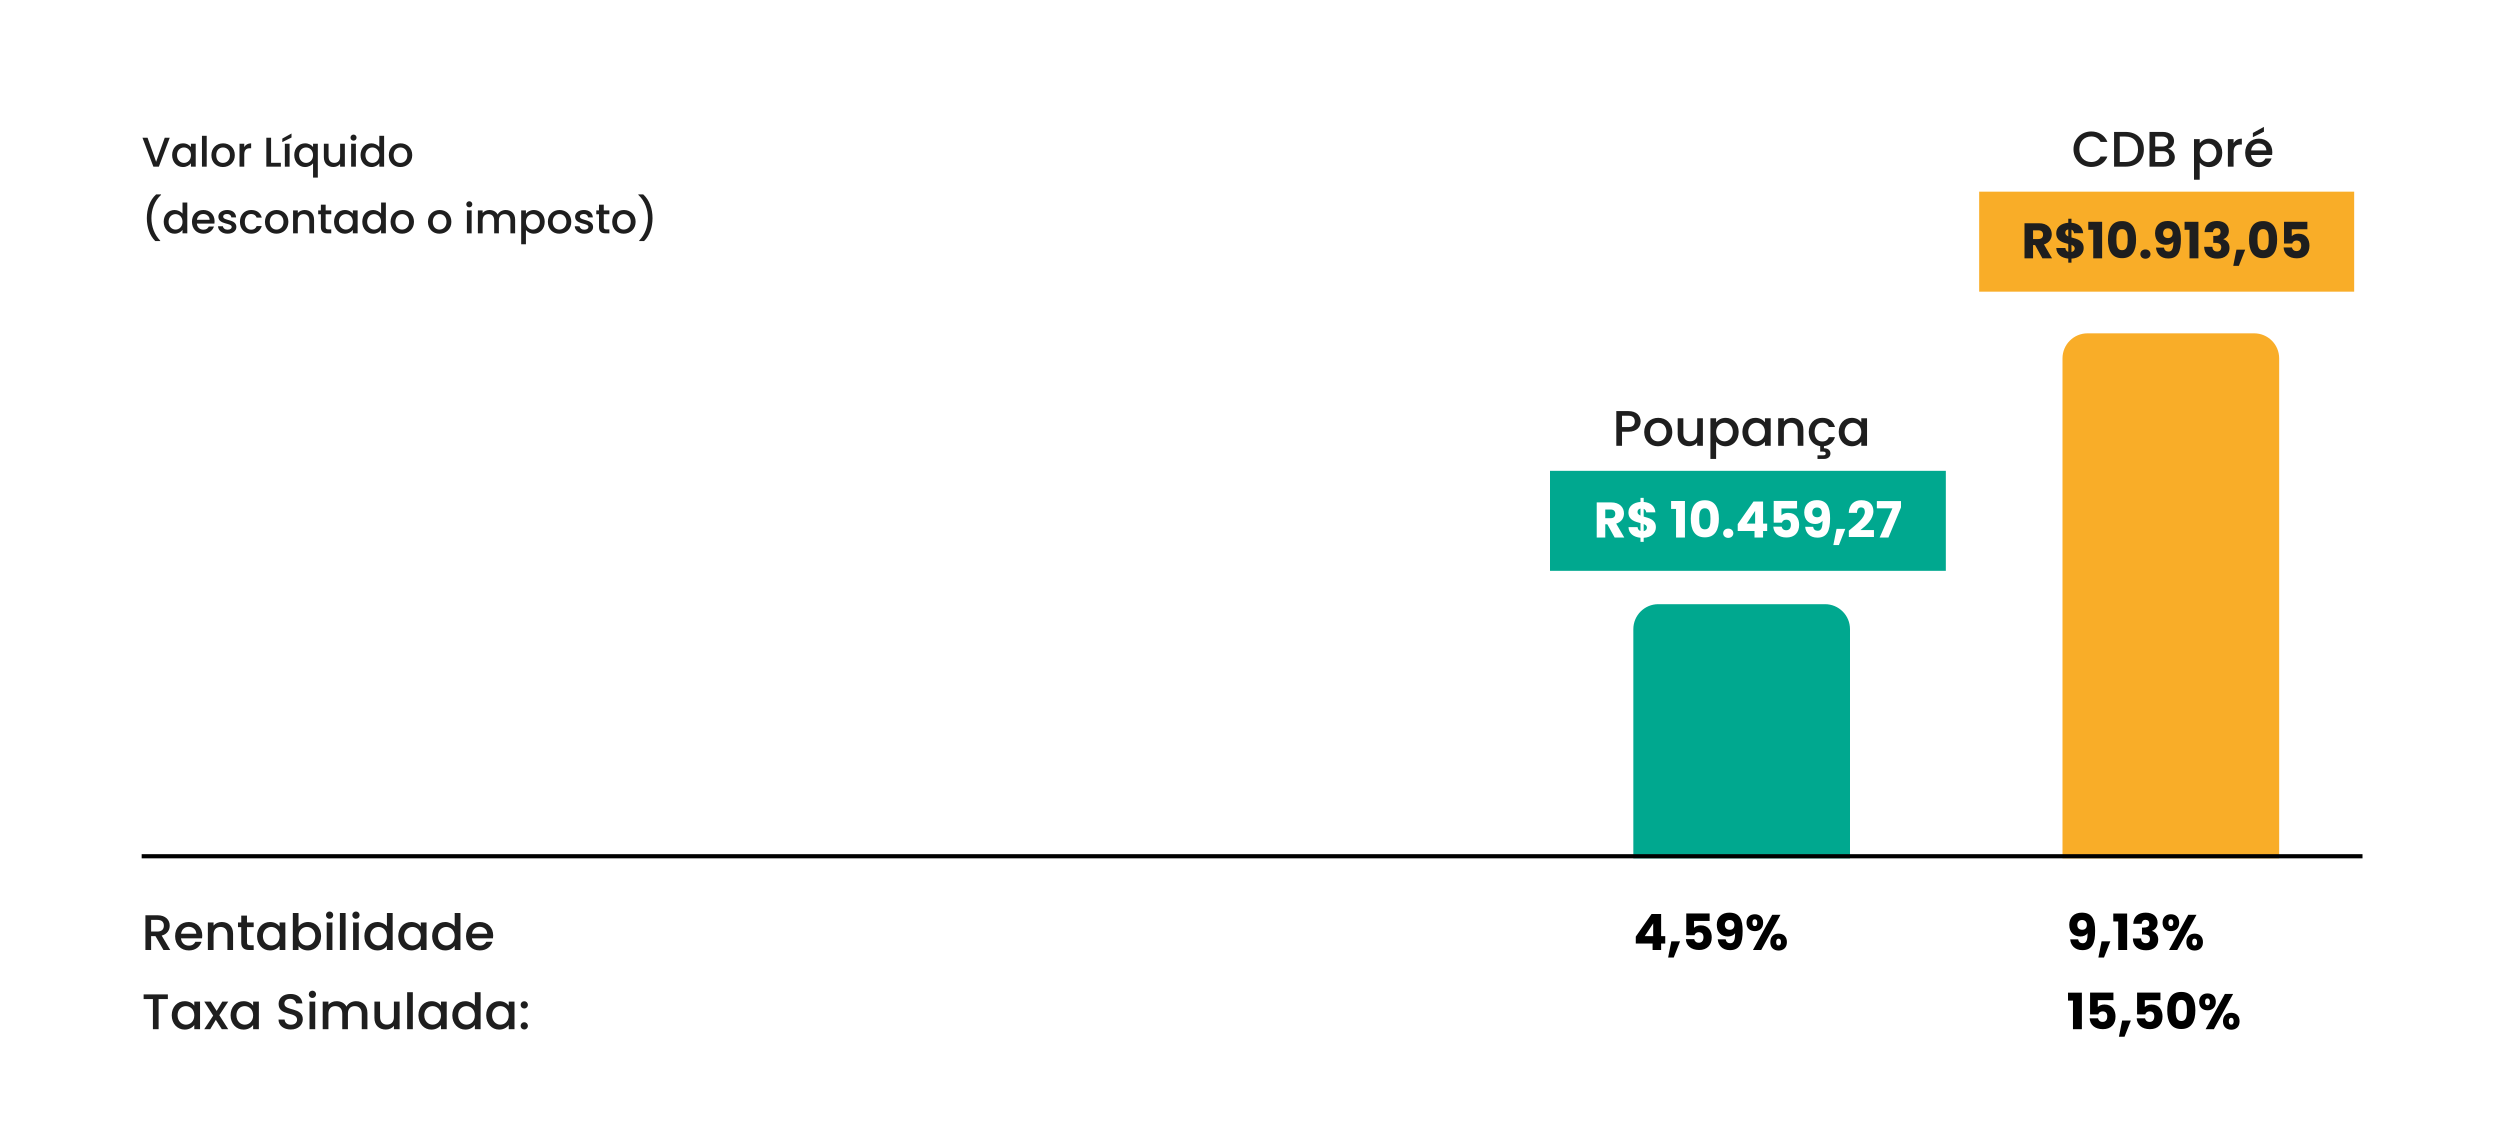 <svg width="600" height="269" viewBox="0 0 600 269" fill="none" xmlns="http://www.w3.org/2000/svg">
<rect width="600" height="269" fill="white"/>
<path d="M37.47 38.83L39.54 33.05H40.74L38.13 40H36.81L34.19 33.05H35.41L37.47 38.83ZM41.313 37.22C41.313 35.52 42.463 34.4 43.913 34.4C44.843 34.4 45.483 34.84 45.823 35.29V34.49H46.973V40H45.823V39.18C45.473 39.65 44.813 40.09 43.893 40.09C42.463 40.09 41.313 38.92 41.313 37.22ZM45.823 37.24C45.823 36.06 45.013 35.39 44.153 35.39C43.303 35.39 42.483 36.03 42.483 37.22C42.483 38.41 43.303 39.1 44.153 39.1C45.013 39.1 45.823 38.43 45.823 37.24ZM48.471 40V32.6H49.611V40H48.471ZM56.357 37.24C56.357 38.97 55.077 40.09 53.497 40.09C51.927 40.09 50.737 38.97 50.737 37.24C50.737 35.51 51.977 34.4 53.547 34.4C55.117 34.4 56.357 35.51 56.357 37.24ZM51.897 37.24C51.897 38.49 52.637 39.1 53.497 39.1C54.347 39.1 55.187 38.49 55.187 37.24C55.187 35.99 54.377 35.39 53.527 35.39C52.667 35.39 51.897 35.99 51.897 37.24ZM58.624 37.1V40H57.484V34.49H58.624V35.29C58.944 34.74 59.494 34.4 60.274 34.4V35.58H59.984C59.144 35.58 58.624 35.93 58.624 37.1ZM63.92 33.05H65.06V39.08H67.41V40H63.92V33.05ZM68.363 40V34.49H69.503V40H68.363ZM67.753 33.26L69.963 32.04V33.01L67.753 34.1V33.26ZM70.62 37.22C70.62 35.52 71.77 34.4 73.23 34.4C74.14 34.4 74.81 34.84 75.13 35.29V34.49H76.28V42.62H75.13V39.2C74.81 39.63 74.12 40.09 73.19 40.09C71.77 40.09 70.62 38.92 70.62 37.22ZM75.13 37.24C75.13 36.06 74.32 35.39 73.46 35.39C72.61 35.39 71.79 36.03 71.79 37.22C71.79 38.41 72.61 39.1 73.46 39.1C74.32 39.1 75.13 38.43 75.13 37.24ZM82.767 34.49V40H81.627V39.34C81.267 39.81 80.647 40.08 79.997 40.08C78.707 40.08 77.727 39.27 77.727 37.73V34.49H78.857V37.56C78.857 38.57 79.407 39.09 80.237 39.09C81.077 39.09 81.627 38.57 81.627 37.56V34.49H82.767ZM84.272 40V34.49H85.412V40H84.272ZM84.852 33.76C84.442 33.76 84.121 33.44 84.121 33.03C84.121 32.62 84.442 32.3 84.852 32.3C85.251 32.3 85.572 32.62 85.572 33.03C85.572 33.44 85.251 33.76 84.852 33.76ZM86.528 37.22C86.528 35.52 87.678 34.4 89.138 34.4C89.858 34.4 90.618 34.74 91.038 35.26V32.6H92.188V40H91.038V39.17C90.688 39.67 90.028 40.09 89.128 40.09C87.678 40.09 86.528 38.92 86.528 37.22ZM91.038 37.24C91.038 36.06 90.228 35.39 89.368 35.39C88.518 35.39 87.698 36.03 87.698 37.22C87.698 38.41 88.518 39.1 89.368 39.1C90.228 39.1 91.038 38.43 91.038 37.24ZM98.936 37.24C98.936 38.97 97.656 40.09 96.076 40.09C94.505 40.09 93.316 38.97 93.316 37.24C93.316 35.51 94.555 34.4 96.126 34.4C97.695 34.4 98.936 35.51 98.936 37.24ZM94.475 37.24C94.475 38.49 95.216 39.1 96.076 39.1C96.925 39.1 97.766 38.49 97.766 37.24C97.766 35.99 96.956 35.39 96.106 35.39C95.246 35.39 94.475 35.99 94.475 37.24ZM38.45 57.86H37.27C35.95 56.59 35.24 54.54 35.24 52.36C35.24 50.18 35.95 48.01 37.47 46.66H38.65V46.77C37.05 48.24 36.34 50.38 36.34 52.36C36.34 54.34 37.05 56.31 38.45 57.75V57.86ZM39.292 53.22C39.292 51.52 40.442 50.4 41.902 50.4C42.622 50.4 43.382 50.74 43.802 51.26V48.6H44.952V56H43.802V55.17C43.452 55.67 42.792 56.09 41.892 56.09C40.442 56.09 39.292 54.92 39.292 53.22ZM43.802 53.24C43.802 52.06 42.992 51.39 42.132 51.39C41.282 51.39 40.462 52.03 40.462 53.22C40.462 54.41 41.282 55.1 42.132 55.1C42.992 55.1 43.802 54.43 43.802 53.24ZM48.769 51.36C47.999 51.36 47.379 51.88 47.259 52.75H50.309C50.289 51.9 49.619 51.36 48.769 51.36ZM51.349 54.36C51.039 55.32 50.169 56.09 48.819 56.09C47.239 56.09 46.069 54.97 46.069 53.24C46.069 51.51 47.189 50.4 48.819 50.4C50.389 50.4 51.499 51.49 51.499 53.11C51.499 53.3 51.489 53.48 51.459 53.67H47.249C47.329 54.58 47.979 55.13 48.819 55.13C49.519 55.13 49.909 54.79 50.119 54.36H51.349ZM56.731 54.46C56.731 55.39 55.921 56.09 54.621 56.09C53.301 56.09 52.371 55.31 52.321 54.31H53.501C53.541 54.76 53.971 55.13 54.601 55.13C55.261 55.13 55.611 54.85 55.611 54.47C55.611 53.39 52.411 54.01 52.411 51.99C52.411 51.11 53.231 50.4 54.531 50.4C55.781 50.4 56.601 51.07 56.661 52.17H55.521C55.481 51.69 55.111 51.36 54.491 51.36C53.881 51.36 53.561 51.61 53.561 51.98C53.561 53.09 56.671 52.47 56.731 54.46ZM57.583 53.24C57.583 51.52 58.703 50.4 60.283 50.4C61.633 50.4 62.513 51.07 62.823 52.23H61.593C61.403 51.7 60.963 51.36 60.283 51.36C59.363 51.36 58.753 52.04 58.753 53.24C58.753 54.45 59.363 55.13 60.283 55.13C60.963 55.13 61.383 54.83 61.593 54.26H62.823C62.513 55.34 61.633 56.09 60.283 56.09C58.703 56.09 57.583 54.97 57.583 53.24ZM69.209 53.24C69.209 54.97 67.929 56.09 66.349 56.09C64.779 56.09 63.589 54.97 63.589 53.24C63.589 51.51 64.829 50.4 66.399 50.4C67.969 50.4 69.209 51.51 69.209 53.24ZM64.749 53.24C64.749 54.49 65.489 55.1 66.349 55.1C67.199 55.1 68.039 54.49 68.039 53.24C68.039 51.99 67.229 51.39 66.379 51.39C65.519 51.39 64.749 51.99 64.749 53.24ZM74.246 56V52.92C74.246 51.91 73.696 51.39 72.866 51.39C72.026 51.39 71.476 51.91 71.476 52.92V56H70.336V50.49H71.476V51.12C71.846 50.67 72.456 50.4 73.116 50.4C74.406 50.4 75.376 51.21 75.376 52.75V56H74.246ZM77.01 54.47V51.42H76.36V50.49H77.01V49.12H78.16V50.49H79.5V51.42H78.16V54.47C78.16 54.88 78.32 55.05 78.8 55.05H79.5V56H78.6C77.62 56 77.01 55.59 77.01 54.47ZM80.171 53.22C80.171 51.52 81.321 50.4 82.771 50.4C83.701 50.4 84.341 50.84 84.681 51.29V50.49H85.831V56H84.681V55.18C84.331 55.65 83.671 56.09 82.751 56.09C81.321 56.09 80.171 54.92 80.171 53.22ZM84.681 53.24C84.681 52.06 83.871 51.39 83.011 51.39C82.161 51.39 81.341 52.03 81.341 53.22C81.341 54.41 82.161 55.1 83.011 55.1C83.871 55.1 84.681 54.43 84.681 53.24ZM86.948 53.22C86.948 51.52 88.098 50.4 89.558 50.4C90.278 50.4 91.038 50.74 91.458 51.26V48.6H92.608V56H91.458V55.17C91.108 55.67 90.448 56.09 89.548 56.09C88.098 56.09 86.948 54.92 86.948 53.22ZM91.458 53.24C91.458 52.06 90.648 51.39 89.788 51.39C88.938 51.39 88.118 52.03 88.118 53.22C88.118 54.41 88.938 55.1 89.788 55.1C90.648 55.1 91.458 54.43 91.458 53.24ZM99.356 53.24C99.356 54.97 98.076 56.09 96.496 56.09C94.925 56.09 93.736 54.97 93.736 53.24C93.736 51.51 94.975 50.4 96.546 50.4C98.115 50.4 99.356 51.51 99.356 53.24ZM94.895 53.24C94.895 54.49 95.635 55.1 96.496 55.1C97.346 55.1 98.186 54.49 98.186 53.24C98.186 51.99 97.376 51.39 96.525 51.39C95.665 51.39 94.895 51.99 94.895 53.24ZM108.33 53.24C108.33 54.97 107.05 56.09 105.47 56.09C103.9 56.09 102.71 54.97 102.71 53.24C102.71 51.51 103.95 50.4 105.52 50.4C107.09 50.4 108.33 51.51 108.33 53.24ZM103.87 53.24C103.87 54.49 104.61 55.1 105.47 55.1C106.32 55.1 107.16 54.49 107.16 53.24C107.16 51.99 106.35 51.39 105.5 51.39C104.64 51.39 103.87 51.99 103.87 53.24ZM112.055 56V50.49H113.195V56H112.055ZM112.635 49.76C112.225 49.76 111.905 49.44 111.905 49.03C111.905 48.62 112.225 48.3 112.635 48.3C113.035 48.3 113.355 48.62 113.355 49.03C113.355 49.44 113.035 49.76 112.635 49.76ZM122.501 56V52.92C122.501 51.91 121.951 51.39 121.121 51.39C120.281 51.39 119.731 51.91 119.731 52.92V56H118.601V52.92C118.601 51.91 118.051 51.39 117.221 51.39C116.381 51.39 115.831 51.91 115.831 52.92V56H114.691V50.49H115.831V51.12C116.201 50.67 116.801 50.4 117.461 50.4C118.331 50.4 119.061 50.77 119.441 51.49C119.781 50.82 120.561 50.4 121.361 50.4C122.651 50.4 123.631 51.21 123.631 52.75V56H122.501ZM126.222 51.3C126.572 50.84 127.242 50.4 128.142 50.4C129.592 50.4 130.732 51.52 130.732 53.22C130.732 54.92 129.592 56.09 128.142 56.09C127.232 56.09 126.582 55.63 126.222 55.2V58.62H125.082V50.49H126.222V51.3ZM129.572 53.22C129.572 52.03 128.752 51.39 127.892 51.39C127.042 51.39 126.222 52.06 126.222 53.24C126.222 54.43 127.042 55.1 127.892 55.1C128.752 55.1 129.572 54.41 129.572 53.22ZM137.109 53.24C137.109 54.97 135.829 56.09 134.249 56.09C132.679 56.09 131.489 54.97 131.489 53.24C131.489 51.51 132.729 50.4 134.299 50.4C135.869 50.4 137.109 51.51 137.109 53.24ZM132.649 53.24C132.649 54.49 133.389 55.1 134.249 55.1C135.099 55.1 135.939 54.49 135.939 53.24C135.939 51.99 135.129 51.39 134.279 51.39C133.419 51.39 132.649 51.99 132.649 53.24ZM142.346 54.46C142.346 55.39 141.536 56.09 140.236 56.09C138.916 56.09 137.986 55.31 137.936 54.31H139.116C139.156 54.76 139.586 55.13 140.216 55.13C140.876 55.13 141.226 54.85 141.226 54.47C141.226 53.39 138.026 54.01 138.026 51.99C138.026 51.11 138.846 50.4 140.146 50.4C141.396 50.4 142.216 51.07 142.276 52.17H141.136C141.096 51.69 140.726 51.36 140.106 51.36C139.496 51.36 139.176 51.61 139.176 51.98C139.176 53.09 142.286 52.47 142.346 54.46ZM143.758 54.47V51.42H143.108V50.49H143.758V49.12H144.908V50.49H146.248V51.42H144.908V54.47C144.908 54.88 145.068 55.05 145.548 55.05H146.248V56H145.348C144.368 56 143.758 55.59 143.758 54.47ZM152.549 53.24C152.549 54.97 151.269 56.09 149.689 56.09C148.119 56.09 146.929 54.97 146.929 53.24C146.929 51.51 148.169 50.4 149.739 50.4C151.309 50.4 152.549 51.51 152.549 53.24ZM148.089 53.24C148.089 54.49 148.829 55.1 149.689 55.1C150.539 55.1 151.379 54.49 151.379 53.24C151.379 51.99 150.569 51.39 149.719 51.39C148.859 51.39 148.089 51.99 148.089 53.24ZM153.396 57.86V57.75C154.796 56.31 155.506 54.34 155.506 52.36C155.506 50.38 154.796 48.24 153.196 46.77V46.66H154.376C155.896 48.01 156.606 50.18 156.606 52.36C156.606 54.54 155.896 56.59 154.576 57.86H153.396Z" fill="#1E1E1E"/>
<path d="M39.328 222.156C39.328 221.316 38.848 220.776 37.78 220.776H36.268V223.572H37.78C38.848 223.572 39.328 222.984 39.328 222.156ZM34.9 219.66H37.78C39.76 219.66 40.732 220.8 40.732 222.156C40.732 223.14 40.204 224.196 38.8 224.544L40.864 228H39.232L37.312 224.664H36.268V228H34.9V219.66ZM45.266 222.432C44.342 222.432 43.598 223.056 43.454 224.1H47.114C47.09 223.08 46.286 222.432 45.266 222.432ZM48.362 226.032C47.99 227.184 46.946 228.108 45.326 228.108C43.43 228.108 42.026 226.764 42.026 224.688C42.026 222.612 43.37 221.28 45.326 221.28C47.21 221.28 48.542 222.588 48.542 224.532C48.542 224.76 48.53 224.976 48.494 225.204H43.442C43.538 226.296 44.318 226.956 45.326 226.956C46.166 226.956 46.634 226.548 46.886 226.032H48.362ZM54.58 228V224.304C54.58 223.092 53.92 222.468 52.924 222.468C51.916 222.468 51.256 223.092 51.256 224.304V228H49.888V221.388H51.256V222.144C51.7 221.604 52.432 221.28 53.224 221.28C54.772 221.28 55.936 222.252 55.936 224.1V228H54.58ZM57.897 226.164V222.504H57.117V221.388H57.897V219.744H59.277V221.388H60.885V222.504H59.277V226.164C59.277 226.656 59.469 226.86 60.045 226.86H60.885V228H59.805C58.629 228 57.897 227.508 57.897 226.164ZM61.69 224.664C61.69 222.624 63.07 221.28 64.81 221.28C65.926 221.28 66.694 221.808 67.102 222.348V221.388H68.482V228H67.102V227.016C66.682 227.58 65.89 228.108 64.786 228.108C63.07 228.108 61.69 226.704 61.69 224.664ZM67.102 224.688C67.102 223.272 66.13 222.468 65.098 222.468C64.078 222.468 63.094 223.236 63.094 224.664C63.094 226.092 64.078 226.92 65.098 226.92C66.13 226.92 67.102 226.116 67.102 224.688ZM71.647 222.372C72.079 221.772 72.907 221.28 73.951 221.28C75.703 221.28 77.059 222.624 77.059 224.664C77.059 226.704 75.691 228.108 73.951 228.108C72.859 228.108 72.079 227.616 71.647 227.04V228H70.279V219.12H71.647V222.372ZM75.667 224.664C75.667 223.236 74.683 222.468 73.651 222.468C72.631 222.468 71.647 223.272 71.647 224.688C71.647 226.116 72.631 226.92 73.651 226.92C74.683 226.92 75.667 226.092 75.667 224.664ZM78.412 228V221.388H79.78V228H78.412ZM79.108 220.512C78.616 220.512 78.232 220.128 78.232 219.636C78.232 219.144 78.616 218.76 79.108 218.76C79.588 218.76 79.972 219.144 79.972 219.636C79.972 220.128 79.588 220.512 79.108 220.512ZM81.576 228V219.12H82.944V228H81.576ZM84.74 228V221.388H86.108V228H84.74ZM85.436 220.512C84.944 220.512 84.56 220.128 84.56 219.636C84.56 219.144 84.944 218.76 85.436 218.76C85.916 218.76 86.3 219.144 86.3 219.636C86.3 220.128 85.916 220.512 85.436 220.512ZM87.448 224.664C87.448 222.624 88.828 221.28 90.58 221.28C91.444 221.28 92.356 221.688 92.86 222.312V219.12H94.24V228H92.86V227.004C92.44 227.604 91.648 228.108 90.568 228.108C88.828 228.108 87.448 226.704 87.448 224.664ZM92.86 224.688C92.86 223.272 91.888 222.468 90.856 222.468C89.836 222.468 88.852 223.236 88.852 224.664C88.852 226.092 89.836 226.92 90.856 226.92C91.888 226.92 92.86 226.116 92.86 224.688ZM95.581 224.664C95.581 222.624 96.961 221.28 98.701 221.28C99.817 221.28 100.585 221.808 100.993 222.348V221.388H102.373V228H100.993V227.016C100.573 227.58 99.781 228.108 98.677 228.108C96.961 228.108 95.581 226.704 95.581 224.664ZM100.993 224.688C100.993 223.272 100.021 222.468 98.989 222.468C97.969 222.468 96.985 223.236 96.985 224.664C96.985 226.092 97.969 226.92 98.989 226.92C100.021 226.92 100.993 226.116 100.993 224.688ZM103.714 224.664C103.714 222.624 105.094 221.28 106.846 221.28C107.71 221.28 108.622 221.688 109.126 222.312V219.12H110.506V228H109.126V227.004C108.706 227.604 107.914 228.108 106.834 228.108C105.094 228.108 103.714 226.704 103.714 224.664ZM109.126 224.688C109.126 223.272 108.154 222.468 107.122 222.468C106.102 222.468 105.118 223.236 105.118 224.664C105.118 226.092 106.102 226.92 107.122 226.92C108.154 226.92 109.126 226.116 109.126 224.688ZM115.086 222.432C114.162 222.432 113.418 223.056 113.274 224.1H116.934C116.91 223.08 116.106 222.432 115.086 222.432ZM118.182 226.032C117.81 227.184 116.766 228.108 115.146 228.108C113.25 228.108 111.846 226.764 111.846 224.688C111.846 222.612 113.19 221.28 115.146 221.28C117.03 221.28 118.362 222.588 118.362 224.532C118.362 224.76 118.35 224.976 118.314 225.204H113.262C113.358 226.296 114.138 226.956 115.146 226.956C115.986 226.956 116.454 226.548 116.706 226.032H118.182Z" fill="#1E1E1E"/>
<path d="M34.468 239.776V238.66H40.288V239.776H38.068V247H36.7V239.776H34.468ZM41.217 243.664C41.217 241.624 42.597 240.28 44.337 240.28C45.453 240.28 46.221 240.808 46.629 241.348V240.388H48.009V247H46.629V246.016C46.209 246.58 45.417 247.108 44.313 247.108C42.597 247.108 41.217 245.704 41.217 243.664ZM46.629 243.688C46.629 242.272 45.657 241.468 44.625 241.468C43.605 241.468 42.621 242.236 42.621 243.664C42.621 245.092 43.605 245.92 44.625 245.92C45.657 245.92 46.629 245.116 46.629 243.688ZM53.226 247L51.798 244.756L50.454 247H49.026L51.162 243.748L49.026 240.388H50.574L52.002 242.632L53.346 240.388H54.774L52.638 243.652L54.774 247H53.226ZM55.339 243.664C55.339 241.624 56.718 240.28 58.459 240.28C59.575 240.28 60.343 240.808 60.751 241.348V240.388H62.13V247H60.751V246.016C60.331 246.58 59.538 247.108 58.434 247.108C56.718 247.108 55.339 245.704 55.339 243.664ZM60.751 243.688C60.751 242.272 59.779 241.468 58.746 241.468C57.727 241.468 56.742 242.236 56.742 243.664C56.742 245.092 57.727 245.92 58.746 245.92C59.779 245.92 60.751 245.116 60.751 243.688ZM72.672 244.636C72.672 245.884 71.653 247.084 69.793 247.084C68.124 247.084 66.841 246.172 66.841 244.696H68.305C68.365 245.38 68.844 245.932 69.793 245.932C70.752 245.932 71.293 245.416 71.293 244.708C71.293 242.692 66.865 244 66.865 240.928C66.865 239.464 68.028 238.552 69.733 238.552C71.329 238.552 72.457 239.392 72.576 240.82H71.064C71.016 240.256 70.525 239.74 69.66 239.716C68.868 239.692 68.257 240.076 68.257 240.88C68.257 242.764 72.672 241.588 72.672 244.636ZM74.287 247V240.388H75.655V247H74.287ZM74.983 239.512C74.491 239.512 74.107 239.128 74.107 238.636C74.107 238.144 74.491 237.76 74.983 237.76C75.463 237.76 75.847 238.144 75.847 238.636C75.847 239.128 75.463 239.512 74.983 239.512ZM86.823 247V243.304C86.823 242.092 86.163 241.468 85.167 241.468C84.159 241.468 83.499 242.092 83.499 243.304V247H82.143V243.304C82.143 242.092 81.483 241.468 80.487 241.468C79.479 241.468 78.819 242.092 78.819 243.304V247H77.451V240.388H78.819V241.144C79.263 240.604 79.983 240.28 80.775 240.28C81.819 240.28 82.695 240.724 83.151 241.588C83.559 240.784 84.495 240.28 85.455 240.28C87.003 240.28 88.179 241.252 88.179 243.1V247H86.823ZM95.907 240.388V247H94.54V246.208C94.108 246.772 93.364 247.096 92.584 247.096C91.035 247.096 89.859 246.124 89.859 244.276V240.388H91.216V244.072C91.216 245.284 91.876 245.908 92.871 245.908C93.879 245.908 94.54 245.284 94.54 244.072V240.388H95.907ZM97.713 247V238.12H99.081V247H97.713ZM100.421 243.664C100.421 241.624 101.801 240.28 103.541 240.28C104.657 240.28 105.425 240.808 105.833 241.348V240.388H107.213V247H105.833V246.016C105.413 246.58 104.621 247.108 103.517 247.108C101.801 247.108 100.421 245.704 100.421 243.664ZM105.833 243.688C105.833 242.272 104.861 241.468 103.829 241.468C102.809 241.468 101.825 242.236 101.825 243.664C101.825 245.092 102.809 245.92 103.829 245.92C104.861 245.92 105.833 245.116 105.833 243.688ZM108.553 243.664C108.553 241.624 109.933 240.28 111.685 240.28C112.549 240.28 113.461 240.688 113.965 241.312V238.12H115.345V247H113.965V246.004C113.545 246.604 112.753 247.108 111.673 247.108C109.933 247.108 108.553 245.704 108.553 243.664ZM113.965 243.688C113.965 242.272 112.993 241.468 111.961 241.468C110.941 241.468 109.957 242.236 109.957 243.664C109.957 245.092 110.941 245.92 111.961 245.92C112.993 245.92 113.965 245.116 113.965 243.688ZM116.686 243.664C116.686 241.624 118.066 240.28 119.806 240.28C120.922 240.28 121.69 240.808 122.098 241.348V240.388H123.478V247H122.098V246.016C121.678 246.58 120.886 247.108 119.782 247.108C118.066 247.108 116.686 245.704 116.686 243.664ZM122.098 243.688C122.098 242.272 121.126 241.468 120.094 241.468C119.074 241.468 118.09 242.236 118.09 243.664C118.09 245.092 119.074 245.92 120.094 245.92C121.126 245.92 122.098 245.116 122.098 243.688ZM126.691 246.208C126.691 246.7 126.307 247.084 125.827 247.084C125.335 247.084 124.951 246.7 124.951 246.208C124.951 245.716 125.335 245.332 125.827 245.332C126.307 245.332 126.691 245.716 126.691 246.208ZM126.691 241.168C126.691 241.66 126.307 242.044 125.827 242.044C125.335 242.044 124.951 241.66 124.951 241.168C124.951 240.676 125.335 240.292 125.827 240.292C126.307 240.292 126.691 240.676 126.691 241.168Z" fill="#1E1E1E"/>
<path d="M496.852 225.432H498.748C498.868 226.044 499.216 226.38 499.852 226.38C500.716 226.38 501.016 225.648 501.016 223.98C500.668 224.472 500.02 224.76 499.276 224.76C497.776 224.76 496.624 223.824 496.624 221.964C496.624 220.188 497.776 219.036 499.636 219.036C502.132 219.036 502.828 220.728 502.828 223.392C502.828 226.38 502.132 228.036 499.78 228.036C497.872 228.036 496.948 226.776 496.852 225.432ZM499.744 223.14C500.416 223.14 500.848 222.708 500.848 222C500.848 221.22 500.392 220.8 499.696 220.8C498.988 220.8 498.556 221.256 498.556 221.988C498.556 222.648 498.94 223.14 499.744 223.14ZM503.611 229.812L504.379 225.924H506.479L504.955 229.812H503.611ZM508.375 228V221.148H507.187V219.24H510.511V228H508.375ZM511.987 221.712C512.059 219.984 513.187 219.036 514.975 219.036C516.823 219.036 517.819 220.092 517.819 221.412C517.819 222.564 517.099 223.176 516.499 223.38V223.428C517.375 223.716 517.975 224.388 517.975 225.54C517.975 227.016 516.919 228.072 515.083 228.072C513.259 228.072 511.939 227.208 511.879 225.228H513.871C513.883 225.912 514.255 226.368 515.011 226.368C515.647 226.368 515.995 225.96 515.995 225.384C515.995 224.604 515.527 224.292 514.459 224.292H514.075V222.624H514.459C515.155 222.624 515.827 222.456 515.827 221.664C515.827 221.076 515.479 220.752 514.927 220.752C514.267 220.752 514.027 221.232 513.991 221.712H511.987ZM519.013 221.448C519.013 220.116 519.877 219.42 521.017 219.42C522.157 219.42 523.009 220.116 523.009 221.448C523.009 222.78 522.157 223.476 521.017 223.476C519.877 223.476 519.013 222.78 519.013 221.448ZM521.005 220.62C520.645 220.62 520.429 220.872 520.429 221.448C520.429 222.012 520.645 222.264 521.005 222.264C521.365 222.264 521.593 222.012 521.593 221.448C521.593 220.872 521.365 220.62 521.005 220.62ZM520.561 228L525.181 219.552H527.161L522.541 228H520.561ZM524.725 226.104C524.725 224.76 525.577 224.076 526.717 224.076C527.857 224.076 528.709 224.76 528.709 226.104C528.709 227.436 527.857 228.132 526.717 228.132C525.577 228.132 524.725 227.436 524.725 226.104ZM526.705 225.276C526.345 225.276 526.129 225.54 526.129 226.104C526.129 226.668 526.345 226.92 526.705 226.92C527.065 226.92 527.293 226.668 527.293 226.104C527.293 225.54 527.065 225.276 526.705 225.276ZM497.512 247V240.148H496.324V238.24H499.648V247H497.512ZM501.616 238.228H507.22V240.028H503.476V241.684C503.788 241.336 504.388 241.084 505.084 241.084C506.992 241.084 507.724 242.536 507.724 243.952C507.724 245.8 506.644 247 504.7 247C502.732 247 501.592 245.908 501.52 244.396H503.524C503.608 244.852 503.956 245.26 504.628 245.26C505.408 245.26 505.744 244.696 505.744 243.94C505.744 243.148 505.348 242.728 504.616 242.728C504.04 242.728 503.704 243.04 503.596 243.448H501.616V238.228ZM508.544 248.812L509.312 244.924H511.412L509.888 248.812H508.544ZM512.901 238.228H518.505V240.028H514.761V241.684C515.073 241.336 515.673 241.084 516.369 241.084C518.277 241.084 519.009 242.536 519.009 243.952C519.009 245.8 517.929 247 515.985 247C514.017 247 512.877 245.908 512.805 244.396H514.809C514.893 244.852 515.241 245.26 515.913 245.26C516.693 245.26 517.029 244.696 517.029 243.94C517.029 243.148 516.633 242.728 515.901 242.728C515.325 242.728 514.989 243.04 514.881 243.448H512.901V238.228ZM520.142 242.5C520.142 239.932 521.018 238.06 523.514 238.06C526.01 238.06 526.886 239.932 526.886 242.5C526.886 245.092 526.01 246.964 523.514 246.964C521.018 246.964 520.142 245.092 520.142 242.5ZM524.87 242.5C524.87 241.156 524.726 239.98 523.514 239.98C522.302 239.98 522.158 241.156 522.158 242.5C522.158 243.892 522.302 245.044 523.514 245.044C524.726 245.044 524.87 243.892 524.87 242.5ZM527.802 240.448C527.802 239.116 528.666 238.42 529.806 238.42C530.946 238.42 531.798 239.116 531.798 240.448C531.798 241.78 530.946 242.476 529.806 242.476C528.666 242.476 527.802 241.78 527.802 240.448ZM529.794 239.62C529.434 239.62 529.218 239.872 529.218 240.448C529.218 241.012 529.434 241.264 529.794 241.264C530.154 241.264 530.382 241.012 530.382 240.448C530.382 239.872 530.154 239.62 529.794 239.62ZM529.35 247L533.97 238.552H535.95L531.33 247H529.35ZM533.514 245.104C533.514 243.76 534.366 243.076 535.506 243.076C536.646 243.076 537.498 243.76 537.498 245.104C537.498 246.436 536.646 247.132 535.506 247.132C534.366 247.132 533.514 246.436 533.514 245.104ZM535.494 244.276C535.134 244.276 534.918 244.54 534.918 245.104C534.918 245.668 535.134 245.92 535.494 245.92C535.854 245.92 536.082 245.668 536.082 245.104C536.082 244.54 535.854 244.276 535.494 244.276Z" fill="black"/>
<path d="M396.62 228V226.44H392.588V224.784L396.38 219.36H398.672V224.664H399.656V226.44H398.672V228H396.62ZM394.748 224.664H396.764V221.616L394.748 224.664ZM400.349 229.812L401.117 225.924H403.217L401.693 229.812H400.349ZM404.706 219.228H410.31V221.028H406.566V222.684C406.878 222.336 407.478 222.084 408.174 222.084C410.082 222.084 410.814 223.536 410.814 224.952C410.814 226.8 409.734 228 407.79 228C405.822 228 404.682 226.908 404.61 225.396H406.614C406.698 225.852 407.046 226.26 407.718 226.26C408.498 226.26 408.834 225.696 408.834 224.94C408.834 224.148 408.438 223.728 407.706 223.728C407.13 223.728 406.794 224.04 406.686 224.448H404.706V219.228ZM412.258 225.432H414.154C414.274 226.044 414.622 226.38 415.258 226.38C416.122 226.38 416.422 225.648 416.422 223.98C416.074 224.472 415.426 224.76 414.682 224.76C413.182 224.76 412.03 223.824 412.03 221.964C412.03 220.188 413.182 219.036 415.042 219.036C417.538 219.036 418.234 220.728 418.234 223.392C418.234 226.38 417.538 228.036 415.186 228.036C413.278 228.036 412.354 226.776 412.258 225.432ZM415.15 223.14C415.822 223.14 416.254 222.708 416.254 222C416.254 221.22 415.798 220.8 415.102 220.8C414.394 220.8 413.962 221.256 413.962 221.988C413.962 222.648 414.346 223.14 415.15 223.14ZM419.161 221.448C419.161 220.116 420.025 219.42 421.165 219.42C422.305 219.42 423.157 220.116 423.157 221.448C423.157 222.78 422.305 223.476 421.165 223.476C420.025 223.476 419.161 222.78 419.161 221.448ZM421.153 220.62C420.793 220.62 420.577 220.872 420.577 221.448C420.577 222.012 420.793 222.264 421.153 222.264C421.513 222.264 421.741 222.012 421.741 221.448C421.741 220.872 421.513 220.62 421.153 220.62ZM420.709 228L425.329 219.552H427.309L422.689 228H420.709ZM424.873 226.104C424.873 224.76 425.725 224.076 426.865 224.076C428.005 224.076 428.857 224.76 428.857 226.104C428.857 227.436 428.005 228.132 426.865 228.132C425.725 228.132 424.873 227.436 424.873 226.104ZM426.853 225.276C426.493 225.276 426.277 225.54 426.277 226.104C426.277 226.668 426.493 226.92 426.853 226.92C427.213 226.92 427.441 226.668 427.441 226.104C427.441 225.54 427.213 225.276 426.853 225.276Z" fill="black"/>
<path d="M389.284 102.5H390.796C391.864 102.5 392.344 101.984 392.344 101.144C392.344 100.28 391.864 99.776 390.796 99.776H389.284V102.5ZM393.748 101.144C393.748 102.332 392.968 103.616 390.796 103.616H389.284V107H387.916V98.66H390.796C392.776 98.66 393.748 99.788 393.748 101.144ZM401.352 103.688C401.352 105.764 399.816 107.108 397.92 107.108C396.036 107.108 394.608 105.764 394.608 103.688C394.608 101.612 396.096 100.28 397.98 100.28C399.864 100.28 401.352 101.612 401.352 103.688ZM396 103.688C396 105.188 396.888 105.92 397.92 105.92C398.94 105.92 399.948 105.188 399.948 103.688C399.948 102.188 398.976 101.468 397.956 101.468C396.924 101.468 396 102.188 396 103.688ZM408.693 100.388V107H407.325V106.208C406.893 106.772 406.149 107.096 405.369 107.096C403.821 107.096 402.645 106.124 402.645 104.276V100.388H404.001V104.072C404.001 105.284 404.661 105.908 405.657 105.908C406.665 105.908 407.325 105.284 407.325 104.072V100.388H408.693ZM411.866 101.36C412.286 100.808 413.09 100.28 414.17 100.28C415.91 100.28 417.278 101.624 417.278 103.664C417.278 105.704 415.91 107.108 414.17 107.108C413.078 107.108 412.298 106.556 411.866 106.04V110.144H410.498V100.388H411.866V101.36ZM415.886 103.664C415.886 102.236 414.902 101.468 413.87 101.468C412.85 101.468 411.866 102.272 411.866 103.688C411.866 105.116 412.85 105.92 413.87 105.92C414.902 105.92 415.886 105.092 415.886 103.664ZM418.174 103.664C418.174 101.624 419.554 100.28 421.294 100.28C422.41 100.28 423.178 100.808 423.586 101.348V100.388H424.966V107H423.586V106.016C423.166 106.58 422.374 107.108 421.27 107.108C419.554 107.108 418.174 105.704 418.174 103.664ZM423.586 103.688C423.586 102.272 422.614 101.468 421.582 101.468C420.562 101.468 419.578 102.236 419.578 103.664C419.578 105.092 420.562 105.92 421.582 105.92C422.614 105.92 423.586 105.116 423.586 103.688ZM431.455 107V103.304C431.455 102.092 430.795 101.468 429.799 101.468C428.791 101.468 428.131 102.092 428.131 103.304V107H426.763V100.388H428.131V101.144C428.575 100.604 429.307 100.28 430.099 100.28C431.647 100.28 432.811 101.252 432.811 103.1V107H431.455ZM434.1 103.688C434.1 101.624 435.444 100.28 437.34 100.28C438.96 100.28 440.016 101.084 440.388 102.476H438.912C438.684 101.84 438.156 101.432 437.34 101.432C436.236 101.432 435.504 102.248 435.504 103.688C435.504 105.14 436.236 105.956 437.34 105.956C438.156 105.956 438.66 105.596 438.912 104.912H440.388C440.052 106.1 439.14 106.952 437.748 107.084V107.576C438.636 107.576 439.308 108.008 439.308 108.836C439.308 109.652 438.636 110.144 437.784 110.144H436.2V109.28H437.508C437.928 109.28 438.18 109.196 438.18 108.836C438.18 108.476 437.928 108.392 437.508 108.392H436.848V107.072C435.216 106.868 434.1 105.584 434.1 103.688ZM441.296 103.664C441.296 101.624 442.676 100.28 444.416 100.28C445.532 100.28 446.3 100.808 446.708 101.348V100.388H448.088V107H446.708V106.016C446.288 106.58 445.496 107.108 444.392 107.108C442.676 107.108 441.296 105.704 441.296 103.664ZM446.708 103.688C446.708 102.272 445.736 101.468 444.704 101.468C443.684 101.468 442.7 102.236 442.7 103.664C442.7 105.092 443.684 105.92 444.704 105.92C445.736 105.92 446.708 105.116 446.708 103.688Z" fill="#1E1E1E"/>
<rect width="95" height="24" transform="translate(372 113)" fill="#00A88F"/>
<path d="M387.665 123.312C387.665 122.688 387.305 122.28 386.537 122.28H385.265V124.368H386.537C387.305 124.368 387.665 123.972 387.665 123.312ZM383.213 120.576H386.657C388.721 120.576 389.753 121.764 389.753 123.228C389.753 124.284 389.177 125.28 387.881 125.664L389.825 129H387.509L385.757 125.82H385.265V129H383.213V120.576ZM393.717 130.044V129.06C392.085 128.916 390.897 128.064 390.837 126.516H393.021C393.069 127.008 393.309 127.308 393.717 127.44V125.544C392.433 125.208 390.825 124.848 390.825 122.964C390.825 121.464 392.085 120.576 393.717 120.468V119.496H394.485V120.468C396.129 120.6 397.185 121.44 397.293 122.964H395.097C395.049 122.52 394.821 122.244 394.485 122.124V123.984C395.769 124.344 397.413 124.692 397.413 126.552C397.413 127.848 396.381 128.988 394.485 129.072V130.044H393.717ZM395.265 126.624C395.265 126.192 394.953 125.952 394.485 125.772V127.476C394.965 127.392 395.265 127.068 395.265 126.624ZM392.997 122.868C392.997 123.288 393.285 123.54 393.717 123.732V122.064C393.273 122.136 392.997 122.4 392.997 122.868ZM402.25 129V122.148H401.062V120.24H404.386V129H402.25ZM405.79 124.5C405.79 121.932 406.666 120.06 409.162 120.06C411.658 120.06 412.534 121.932 412.534 124.5C412.534 127.092 411.658 128.964 409.162 128.964C406.666 128.964 405.79 127.092 405.79 124.5ZM410.518 124.5C410.518 123.156 410.374 121.98 409.162 121.98C407.95 121.98 407.806 123.156 407.806 124.5C407.806 125.892 407.95 127.044 409.162 127.044C410.374 127.044 410.518 125.892 410.518 124.5ZM415.994 127.992C415.994 128.604 415.502 129.096 414.782 129.096C414.05 129.096 413.558 128.604 413.558 127.992C413.558 127.356 414.05 126.864 414.782 126.864C415.502 126.864 415.994 127.356 415.994 127.992ZM421.085 129V127.44H417.053V125.784L420.845 120.36H423.137V125.664H424.121V127.44H423.137V129H421.085ZM419.213 125.664H421.229V122.616L419.213 125.664ZM425.69 120.228H431.294V122.028H427.55V123.684C427.862 123.336 428.462 123.084 429.158 123.084C431.066 123.084 431.798 124.536 431.798 125.952C431.798 127.8 430.718 129 428.774 129C426.806 129 425.666 127.908 425.594 126.396H427.598C427.682 126.852 428.03 127.26 428.702 127.26C429.482 127.26 429.818 126.696 429.818 125.94C429.818 125.148 429.422 124.728 428.69 124.728C428.114 124.728 427.778 125.04 427.67 125.448H425.69V120.228ZM433.243 126.432H435.139C435.259 127.044 435.607 127.38 436.243 127.38C437.107 127.38 437.407 126.648 437.407 124.98C437.059 125.472 436.411 125.76 435.667 125.76C434.167 125.76 433.015 124.824 433.015 122.964C433.015 121.188 434.167 120.036 436.027 120.036C438.523 120.036 439.219 121.728 439.219 124.392C439.219 127.38 438.523 129.036 436.171 129.036C434.263 129.036 433.339 127.776 433.243 126.432ZM436.135 124.14C436.807 124.14 437.239 123.708 437.239 123C437.239 122.22 436.783 121.8 436.087 121.8C435.379 121.8 434.947 122.256 434.947 122.988C434.947 123.648 435.331 124.14 436.135 124.14ZM440.001 130.812L440.769 126.924H442.869L441.345 130.812H440.001ZM443.722 128.88V127.356C445.582 125.82 447.562 124.296 447.562 122.82C447.562 122.184 447.274 121.776 446.65 121.776C446.038 121.776 445.678 122.256 445.678 123.084H443.698C443.758 120.96 445.138 120.048 446.734 120.048C448.726 120.048 449.614 121.212 449.614 122.688C449.614 124.608 447.898 126.144 446.506 127.212H449.746V128.88H443.722ZM450.445 120.252H456.241V121.776L453.229 129H451.129L454.177 122.004H450.445V120.252Z" fill="white"/>
<path d="M392 151C392 147.686 394.686 145 398 145H438C441.314 145 444 147.686 444 151V206H392V151Z" fill="#00A88F"/>
<path d="M497.639 35.812C497.639 33.316 499.547 31.552 501.899 31.552C503.639 31.552 505.139 32.428 505.775 34.06H504.131C503.687 33.172 502.895 32.752 501.899 32.752C500.243 32.752 499.043 33.928 499.043 35.812C499.043 37.696 500.243 38.884 501.899 38.884C502.895 38.884 503.687 38.464 504.131 37.576H505.775C505.139 39.208 503.639 40.072 501.899 40.072C499.547 40.072 497.639 38.32 497.639 35.812ZM510.101 31.66C512.777 31.66 514.529 33.28 514.529 35.86C514.529 38.428 512.777 40 510.101 40H507.377V31.66H510.101ZM508.745 38.884H510.101C512.069 38.884 513.125 37.756 513.125 35.86C513.125 33.952 512.069 32.776 510.101 32.776H508.745V38.884ZM520.588 37.612C520.588 36.784 519.964 36.28 519.052 36.28H517.252V38.884H519.1C520.024 38.884 520.588 38.416 520.588 37.612ZM520.372 33.976C520.372 33.22 519.832 32.776 518.944 32.776H517.252V35.164H518.944C519.832 35.164 520.372 34.744 520.372 33.976ZM521.956 37.756C521.956 39.028 520.924 40 519.22 40H515.884V31.66H519.064C520.828 31.66 521.764 32.632 521.764 33.808C521.764 34.816 521.152 35.428 520.348 35.716C521.236 35.872 521.956 36.76 521.956 37.756ZM527.928 34.36C528.348 33.808 529.152 33.28 530.232 33.28C531.972 33.28 533.34 34.624 533.34 36.664C533.34 38.704 531.972 40.108 530.232 40.108C529.14 40.108 528.36 39.556 527.928 39.04V43.144H526.56V33.388H527.928V34.36ZM531.948 36.664C531.948 35.236 530.964 34.468 529.932 34.468C528.912 34.468 527.928 35.272 527.928 36.688C527.928 38.116 528.912 38.92 529.932 38.92C530.964 38.92 531.948 38.092 531.948 36.664ZM536.061 36.52V40H534.693V33.388H536.061V34.348C536.445 33.688 537.105 33.28 538.041 33.28V34.696H537.693C536.685 34.696 536.061 35.116 536.061 36.52ZM542.082 34.432C541.158 34.432 540.414 35.056 540.27 36.1H543.93C543.906 35.08 543.102 34.432 542.082 34.432ZM545.178 38.032C544.806 39.184 543.762 40.108 542.142 40.108C540.246 40.108 538.842 38.764 538.842 36.688C538.842 34.612 540.186 33.28 542.142 33.28C544.026 33.28 545.358 34.588 545.358 36.532C545.358 36.76 545.346 36.976 545.31 37.204H540.258C540.354 38.296 541.134 38.956 542.142 38.956C542.982 38.956 543.45 38.548 543.702 38.032H545.178ZM540.69 31.912L543.342 30.448V31.612L540.69 32.92V31.912Z" fill="#1E1E1E"/>
<rect width="90" height="24" transform="translate(475 46)" fill="#F9AD28"/>
<path d="M490.333 56.312C490.333 55.688 489.973 55.28 489.205 55.28H487.933V57.368H489.205C489.973 57.368 490.333 56.972 490.333 56.312ZM485.881 53.576H489.325C491.389 53.576 492.421 54.764 492.421 56.228C492.421 57.284 491.845 58.28 490.549 58.664L492.493 62H490.177L488.425 58.82H487.933V62H485.881V53.576ZM496.385 63.044V62.06C494.753 61.916 493.565 61.064 493.505 59.516H495.689C495.737 60.008 495.977 60.308 496.385 60.44V58.544C495.101 58.208 493.493 57.848 493.493 55.964C493.493 54.464 494.753 53.576 496.385 53.468V52.496H497.153V53.468C498.797 53.6 499.853 54.44 499.961 55.964H497.765C497.717 55.52 497.489 55.244 497.153 55.124V56.984C498.437 57.344 500.081 57.692 500.081 59.552C500.081 60.848 499.049 61.988 497.153 62.072V63.044H496.385ZM497.933 59.624C497.933 59.192 497.621 58.952 497.153 58.772V60.476C497.633 60.392 497.933 60.068 497.933 59.624ZM495.665 55.868C495.665 56.288 495.953 56.54 496.385 56.732V55.064C495.941 55.136 495.665 55.4 495.665 55.868ZM502.375 62V55.148H501.187V53.24H504.511V62H502.375ZM505.915 57.5C505.915 54.932 506.791 53.06 509.287 53.06C511.783 53.06 512.659 54.932 512.659 57.5C512.659 60.092 511.783 61.964 509.287 61.964C506.791 61.964 505.915 60.092 505.915 57.5ZM510.643 57.5C510.643 56.156 510.499 54.98 509.287 54.98C508.075 54.98 507.931 56.156 507.931 57.5C507.931 58.892 508.075 60.044 509.287 60.044C510.499 60.044 510.643 58.892 510.643 57.5ZM516.119 60.992C516.119 61.604 515.627 62.096 514.907 62.096C514.175 62.096 513.683 61.604 513.683 60.992C513.683 60.356 514.175 59.864 514.907 59.864C515.627 59.864 516.119 60.356 516.119 60.992ZM517.442 59.432H519.338C519.458 60.044 519.806 60.38 520.442 60.38C521.306 60.38 521.606 59.648 521.606 57.98C521.258 58.472 520.61 58.76 519.866 58.76C518.366 58.76 517.214 57.824 517.214 55.964C517.214 54.188 518.366 53.036 520.226 53.036C522.722 53.036 523.418 54.728 523.418 57.392C523.418 60.38 522.722 62.036 520.37 62.036C518.462 62.036 517.538 60.776 517.442 59.432ZM520.334 57.14C521.006 57.14 521.438 56.708 521.438 56C521.438 55.22 520.982 54.8 520.286 54.8C519.578 54.8 519.146 55.256 519.146 55.988C519.146 56.648 519.53 57.14 520.334 57.14ZM525.485 62V55.148H524.297V53.24H527.621V62H525.485ZM529.096 55.712C529.168 53.984 530.296 53.036 532.084 53.036C533.932 53.036 534.928 54.092 534.928 55.412C534.928 56.564 534.208 57.176 533.608 57.38V57.428C534.484 57.716 535.084 58.388 535.084 59.54C535.084 61.016 534.028 62.072 532.192 62.072C530.368 62.072 529.048 61.208 528.988 59.228H530.98C530.992 59.912 531.364 60.368 532.12 60.368C532.756 60.368 533.104 59.96 533.104 59.384C533.104 58.604 532.636 58.292 531.568 58.292H531.184V56.624H531.568C532.264 56.624 532.936 56.456 532.936 55.664C532.936 55.076 532.588 54.752 532.036 54.752C531.376 54.752 531.136 55.232 531.1 55.712H529.096ZM535.978 63.812L536.746 59.924H538.846L537.322 63.812H535.978ZM539.77 57.5C539.77 54.932 540.646 53.06 543.142 53.06C545.638 53.06 546.514 54.932 546.514 57.5C546.514 60.092 545.638 61.964 543.142 61.964C540.646 61.964 539.77 60.092 539.77 57.5ZM544.498 57.5C544.498 56.156 544.354 54.98 543.142 54.98C541.93 54.98 541.786 56.156 541.786 57.5C541.786 58.892 541.93 60.044 543.142 60.044C544.354 60.044 544.498 58.892 544.498 57.5ZM548.163 53.228H553.767V55.028H550.023V56.684C550.335 56.336 550.935 56.084 551.631 56.084C553.539 56.084 554.271 57.536 554.271 58.952C554.271 60.8 553.191 62 551.247 62C549.279 62 548.139 60.908 548.067 59.396H550.071C550.155 59.852 550.503 60.26 551.175 60.26C551.955 60.26 552.291 59.696 552.291 58.94C552.291 58.148 551.895 57.728 551.163 57.728C550.587 57.728 550.251 58.04 550.143 58.448H548.163V53.228Z" fill="#1E1E1E"/>
<path d="M495 86C495 82.686 497.686 80 501 80H541C544.314 80 547 82.686 547 86V206H495V86Z" fill="#F9AD28"/>
<line x1="34" y1="205.5" x2="567" y2="205.5" stroke="black"/>
</svg>
